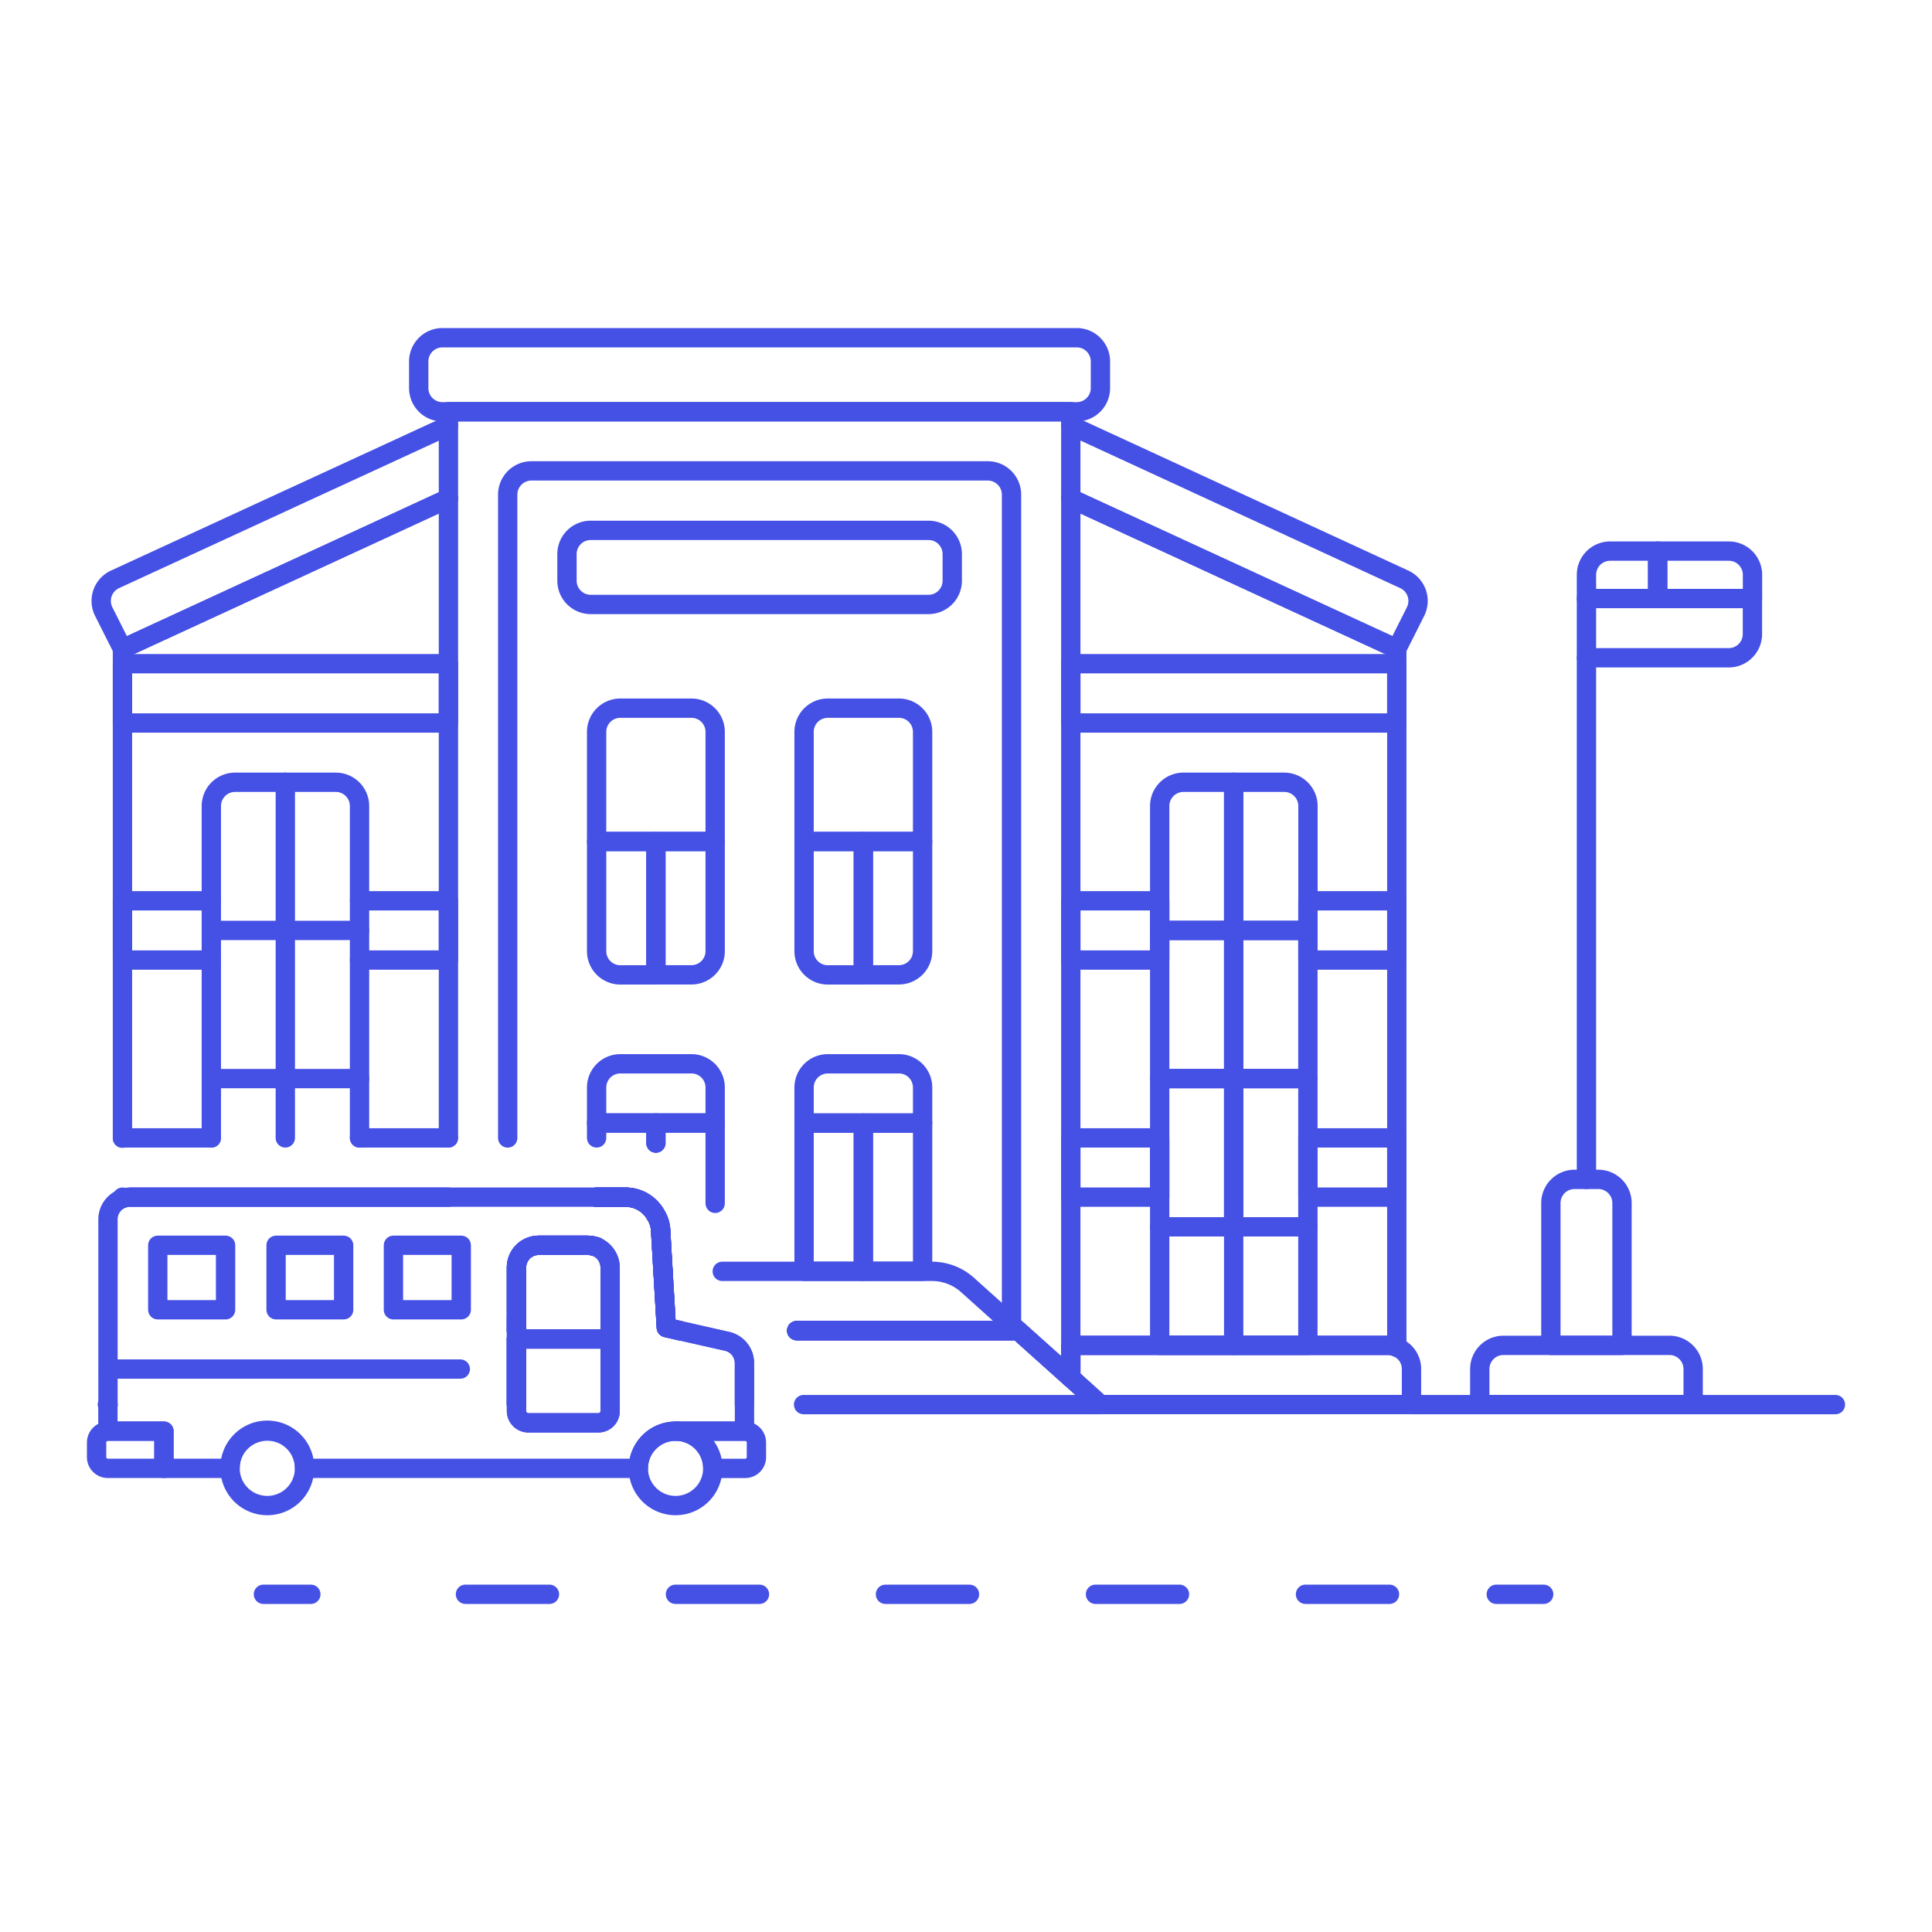 <svg xmlns="http://www.w3.org/2000/svg" viewBox="0 0 100 100"><g class="nc-icon-wrapper"><defs/><path class="a" d="M73.058 72.702H95" fill="none" stroke="#4550e5" stroke-linecap="round" stroke-linejoin="round"/><path class="a" d="M5.589 72.702h-.024" fill="none" stroke="#4550e5" stroke-linecap="round" stroke-linejoin="round"/><path class="b" d="M13.635 82.52h2.454" fill="none" stroke="#4550e5" stroke-linecap="round" stroke-linejoin="round" stroke-dasharray="4.348 6.522"/><path class="b" d="M24.092 82.52h49.353" fill="none" stroke="#4550e5" stroke-linecap="round" stroke-linejoin="round" stroke-dasharray="4.348 6.522"/><path class="b" d="M77.447 82.52h2.454" fill="none" stroke="#4550e5" stroke-linecap="round" stroke-linejoin="round" stroke-dasharray="4.348 6.522"/><g><path class="a" d="M26.733 68.874v-3.265a1.152 1.152 0 0 1 1.154-1.153h2.54a1.422 1.422 0 0 1 .454.086M26.733 72.7v-3.4h4.847v-.429m9.658 0H52.7l2.724 2.442v-1.678h16.407a1.123 1.123 0 0 1 .467.1V33.581L55.424 25.8M30.881 61.965h1.5a1.788 1.788 0 0 1 1.571.932 1.611 1.611 0 0 1 .245.8l.123 2.111.172 2.908.7.16M6.338 62.038v-.073M23.211 25.8L6.338 33.581v25.328" fill="none" stroke="#4550e5" stroke-linecap="round" stroke-linejoin="round"/><path class="a" d="M18.609 49.693h4.602v-3.068h-4.602" fill="none" stroke="#4550e5" stroke-linecap="round" stroke-linejoin="round"/><path class="a" d="M10.939 49.693H6.338v-3.068h4.601" fill="none" stroke="#4550e5" stroke-linecap="round" stroke-linejoin="round"/><path class="a" d="M55.424 46.625h4.602v3.068h-4.602z" fill="none" stroke="#4550e5" stroke-linecap="round" stroke-linejoin="round"/><path class="a" d="M67.696 46.625h4.602v3.068h-4.602z" fill="none" stroke="#4550e5" stroke-linecap="round" stroke-linejoin="round"/><path class="a" d="M6.338 34.354h16.873v3.068H6.338z" fill="none" stroke="#4550e5" stroke-linecap="round" stroke-linejoin="round"/><path class="a" d="M6.743 61.965h16.468" fill="none" stroke="#4550e5" stroke-linecap="round" stroke-linejoin="round"/><path class="a" d="M23.211 58.897h-4.602" fill="none" stroke="#4550e5" stroke-linecap="round" stroke-linejoin="round"/><path class="a" d="M10.939 58.897H6.338v.012" fill="none" stroke="#4550e5" stroke-linecap="round" stroke-linejoin="round"/><path class="a" d="M10.939 58.9V41.717a1.231 1.231 0 0 1 1.228-1.227h5.215a1.23 1.23 0 0 1 1.227 1.227V58.9" fill="none" stroke="#4550e5" stroke-linecap="round" stroke-linejoin="round"/><path class="a" d="M23.211 22.033L5.957 29.985a1.231 1.231 0 0 0-.589 1.669l.97 1.927L23.211 25.8v-.012" fill="none" stroke="#4550e5" stroke-linecap="round" stroke-linejoin="round"/><path class="a" d="M55.424 34.354h16.873v3.068H55.424z" fill="none" stroke="#4550e5" stroke-linecap="round" stroke-linejoin="round"/><path class="a" d="M55.424 58.897h4.602v3.068h-4.602z" fill="none" stroke="#4550e5" stroke-linecap="round" stroke-linejoin="round"/><path class="a" d="M67.696 58.897h4.602v3.068h-4.602z" fill="none" stroke="#4550e5" stroke-linecap="round" stroke-linejoin="round"/><path class="a" d="M67.7 41.717v6.442h-3.845V40.49h2.614a1.231 1.231 0 0 1 1.231 1.227z" fill="none" stroke="#4550e5" stroke-linecap="round" stroke-linejoin="round"/><path class="a" d="M63.855 40.49v7.669h-3.829v-6.442a1.23 1.23 0 0 1 1.227-1.227z" fill="none" stroke="#4550e5" stroke-linecap="round" stroke-linejoin="round"/><path class="a" d="M63.855 48.159h3.841v7.67h-3.841z" fill="none" stroke="#4550e5" stroke-linecap="round" stroke-linejoin="round"/><path class="a" d="M60.026 48.159h3.829v7.67h-3.829z" fill="none" stroke="#4550e5" stroke-linecap="round" stroke-linejoin="round"/><path class="a" d="M63.855 55.829h3.841v7.67h-3.841z" fill="none" stroke="#4550e5" stroke-linecap="round" stroke-linejoin="round"/><path class="a" d="M60.026 63.499h7.67v6.136h-7.67z" fill="none" stroke="#4550e5" stroke-linecap="round" stroke-linejoin="round"/><path class="a" d="M55.424 25.788v.012L72.3 33.581l.969-1.927a1.231 1.231 0 0 0-.589-1.669l-17.256-7.964" fill="none" stroke="#4550e5" stroke-linecap="round" stroke-linejoin="round"/><path class="a" d="M26.733 68.874v-3.265a1.152 1.152 0 0 1 1.154-1.153h2.54a1.422 1.422 0 0 1 .454.086" fill="none" stroke="#4550e5" stroke-linecap="round" stroke-linejoin="round"/><path class="a" d="M41.238 68.874H52.7l2.724 2.442V21.309H23.211v37.588" fill="none" stroke="#4550e5" stroke-linecap="round" stroke-linejoin="round"/><path class="a" d="M35.188 68.874l-.7-.16-.172-2.908-.122-2.106a1.611 1.611 0 0 0-.245-.8 1.788 1.788 0 0 0-1.571-.932h-1.5" fill="none" stroke="#4550e5" stroke-linecap="round" stroke-linejoin="round"/><path class="a" d="M31.58 68.874v.429h-4.847v3.399" fill="none" stroke="#4550e5" stroke-linecap="round" stroke-linejoin="round"/><path class="a" d="M26.733 68.874v-3.265a1.152 1.152 0 0 1 1.154-1.153h2.54a1.422 1.422 0 0 1 .454.086" fill="none" stroke="#4550e5" stroke-linecap="round" stroke-linejoin="round"/><path class="a" d="M41.238 68.874h11.118V25.6a1.23 1.23 0 0 0-1.227-1.227H27.506a1.23 1.23 0 0 0-1.227 1.227v33.3" fill="none" stroke="#4550e5" stroke-linecap="round" stroke-linejoin="round"/><path class="a" d="M35.188 68.874l-.7-.16-.172-2.908-.122-2.106a1.611 1.611 0 0 0-.245-.8 1.788 1.788 0 0 0-1.571-.932h-1.5" fill="none" stroke="#4550e5" stroke-linecap="round" stroke-linejoin="round"/><path class="a" d="M26.733 72.702v-3.399h4.847v-.429" fill="none" stroke="#4550e5" stroke-linecap="round" stroke-linejoin="round"/><path class="a" d="M33.949 43.557h-3.068v5.676a1.227 1.227 0 0 0 1.227 1.227h1.841z" fill="none" stroke="#4550e5" stroke-linecap="round" stroke-linejoin="round"/><path class="a" d="M37.017 43.557h-3.068v6.9h1.84a1.227 1.227 0 0 0 1.228-1.227z" fill="none" stroke="#4550e5" stroke-linecap="round" stroke-linejoin="round"/><path class="a" d="M37.017 37.882a1.227 1.227 0 0 0-1.228-1.227h-3.681a1.227 1.227 0 0 0-1.227 1.227v5.675h6.136z" fill="none" stroke="#4550e5" stroke-linecap="round" stroke-linejoin="round"/><path class="a" d="M44.686 43.557h-3.067v5.676a1.227 1.227 0 0 0 1.227 1.227h1.84z" fill="none" stroke="#4550e5" stroke-linecap="round" stroke-linejoin="round"/><path class="a" d="M47.754 43.557h-3.068v6.9h1.841a1.227 1.227 0 0 0 1.227-1.227z" fill="none" stroke="#4550e5" stroke-linecap="round" stroke-linejoin="round"/><path class="a" d="M47.754 37.882a1.227 1.227 0 0 0-1.227-1.227h-3.681a1.227 1.227 0 0 0-1.227 1.227v5.675h6.135z" fill="none" stroke="#4550e5" stroke-linecap="round" stroke-linejoin="round"/><path class="a" d="M41.619 58.13h3.068v7.67h-3.068z" fill="none" stroke="#4550e5" stroke-linecap="round" stroke-linejoin="round"/><path class="a" d="M44.686 58.13h3.068v7.67h-3.068z" fill="none" stroke="#4550e5" stroke-linecap="round" stroke-linejoin="round"/><path class="a" d="M47.754 56.289a1.227 1.227 0 0 0-1.227-1.227h-3.681a1.227 1.227 0 0 0-1.227 1.227v1.841h6.135z" fill="none" stroke="#4550e5" stroke-linecap="round" stroke-linejoin="round"/><path class="a" d="M30.881 61.965h1.5a1.788 1.788 0 0 1 1.571.932" fill="none" stroke="#4550e5" stroke-linecap="round" stroke-linejoin="round"/><path class="a" d="M30.881 58.897v-.773h3.068v1.043" fill="none" stroke="#4550e5" stroke-linecap="round" stroke-linejoin="round"/><path class="a" d="M37.017 62.284v-4.16h-3.068v1.043" fill="none" stroke="#4550e5" stroke-linecap="round" stroke-linejoin="round"/><path class="a" d="M33.949 62.9a1.611 1.611 0 0 1 .245.8l.123 2.111" fill="none" stroke="#4550e5" stroke-linecap="round" stroke-linejoin="round"/><path class="a" d="M37.017 56.289a1.227 1.227 0 0 0-1.228-1.227h-3.681a1.227 1.227 0 0 0-1.227 1.227v1.841h6.136z" fill="none" stroke="#4550e5" stroke-linecap="round" stroke-linejoin="round"/><path class="a" d="M49.288 30.059a1.227 1.227 0 0 1-1.227 1.227H30.574a1.227 1.227 0 0 1-1.227-1.227v-1.381a1.227 1.227 0 0 1 1.227-1.227h17.487a1.227 1.227 0 0 1 1.227 1.227z" fill="none" stroke="#4550e5" stroke-linecap="round" stroke-linejoin="round"/><path class="a" d="M55.731 17.48H22.9a1.228 1.228 0 0 0-1.227 1.227v1.381a1.227 1.227 0 0 0 1.227 1.227h32.831a1.227 1.227 0 0 0 1.227-1.227v-1.381a1.227 1.227 0 0 0-1.227-1.227z" fill="none" stroke="#4550e5" stroke-linecap="round" stroke-linejoin="round"/><path class="a" d="M14.768 40.49v18.407" fill="none" stroke="#4550e5" stroke-linecap="round" stroke-linejoin="round"/><path class="a" d="M10.939 48.159h7.67" fill="none" stroke="#4550e5" stroke-linecap="round" stroke-linejoin="round"/><path class="a" d="M10.939 55.829h7.67" fill="none" stroke="#4550e5" stroke-linecap="round" stroke-linejoin="round"/><path class="a" d="M60.026 55.829h3.829v7.67h-3.829z" fill="none" stroke="#4550e5" stroke-linecap="round" stroke-linejoin="round"/><path class="a" d="M63.855 69.635v-6.136" fill="none" stroke="#4550e5" stroke-linecap="round" stroke-linejoin="round"/><path class="a" d="M5.589 72.702h-.024" fill="none" stroke="#4550e5" stroke-linecap="round" stroke-linejoin="round"/><path class="a" d="M5.609 70.862h18.216" fill="none" stroke="#4550e5" stroke-linecap="round" stroke-linejoin="round"/><path class="a" d="M73.058 70.862V72.7h-16.1l-1.534-1.386v-1.679h16.407a1.123 1.123 0 0 1 .467.1 1.2 1.2 0 0 1 .76 1.127z" fill="none" stroke="#4550e5" stroke-linecap="round" stroke-linejoin="round"/><path class="a" d="M35.188 68.874l2.442.552a1.155 1.155 0 0 1 .9 1.129V72.7" fill="none" stroke="#4550e5" stroke-linecap="round" stroke-linejoin="round"/><path class="a" d="M41.238 68.874H52.7l2.724 2.442 1.534 1.386H41.594" fill="none" stroke="#4550e5" stroke-linecap="round" stroke-linejoin="round"/><path class="a" d="M26.733 68.874v-.712" fill="none" stroke="#4550e5" stroke-linecap="round" stroke-linejoin="round"/><path class="a" d="M26.733 72.702v-3.399h4.847v-.429" fill="none" stroke="#4550e5" stroke-linecap="round" stroke-linejoin="round"/><path class="a" d="M34.317 65.806l.172 2.908.699.16" fill="none" stroke="#4550e5" stroke-linecap="round" stroke-linejoin="round"/><path class="a" d="M41.238 68.874H52.7l-.344-.319-2.282-2.05a2.754 2.754 0 0 0-1.841-.7H37.385" fill="none" stroke="#4550e5" stroke-linecap="round" stroke-linejoin="round"/><g><path class="a" d="M86.41 69.635h-8.59a1.227 1.227 0 0 0-1.227 1.227V72.7h11.044v-1.84a1.227 1.227 0 0 0-1.227-1.225z" fill="none" stroke="#4550e5" stroke-linecap="round" stroke-linejoin="round"/><path class="a" d="M82.728 61.044H81.5a1.227 1.227 0 0 0-1.227 1.228v7.363h3.682v-7.363a1.228 1.228 0 0 0-1.227-1.228z" fill="none" stroke="#4550e5" stroke-linecap="round" stroke-linejoin="round"/><path class="a" d="M82.115 61.044V34.047" fill="none" stroke="#4550e5" stroke-linecap="round" stroke-linejoin="round"/><path class="a" d="M90.705 32.82a1.227 1.227 0 0 1-1.227 1.227h-7.363v-3.068h8.59z" fill="none" stroke="#4550e5" stroke-linecap="round" stroke-linejoin="round"/><path class="a" d="M85.8 30.979h-3.685v-1.227a1.227 1.227 0 0 1 1.227-1.227H85.8z" fill="none" stroke="#4550e5" stroke-linecap="round" stroke-linejoin="round"/><path class="a" d="M85.8 30.979h4.909v-1.227a1.227 1.227 0 0 0-1.227-1.227H85.8z" fill="none" stroke="#4550e5" stroke-linecap="round" stroke-linejoin="round"/></g><g><path class="a" d="M30.881 61.965h1.5a1.788 1.788 0 0 1 1.571.932 1.611 1.611 0 0 1 .245.8l.123 2.111.172 2.908.7.16 2.442.552a1.155 1.155 0 0 1 .9 1.129v3.522h-3.567A1.93 1.93 0 0 0 33.041 76H15.762a1.927 1.927 0 1 0-3.853 0H8.485v-1.923h-2.9V72.7" fill="none" stroke="#4550e5" stroke-linecap="round" stroke-linejoin="round"/><path class="a" d="M30.881 64.542a1.179 1.179 0 0 1 .7 1.067v7.425a.607.607 0 0 1-.613.613h-3.62a.615.615 0 0 1-.614-.613V72.7" fill="none" stroke="#4550e5" stroke-linecap="round" stroke-linejoin="round"/><path class="a" d="M26.733 68.874v-3.265a1.152 1.152 0 0 1 1.154-1.153h2.54a1.422 1.422 0 0 1 .454.086" fill="none" stroke="#4550e5" stroke-linecap="round" stroke-linejoin="round"/><path class="a" d="M26.733 72.702v-3.399h4.847v-.429" fill="none" stroke="#4550e5" stroke-linecap="round" stroke-linejoin="round"/><path class="a" d="M5.589 72.7v-9.582a1.147 1.147 0 0 1 .749-1.08 1.077 1.077 0 0 1 .405-.073h24.138" fill="none" stroke="#4550e5" stroke-linecap="round" stroke-linejoin="round"/><path class="a" d="M15.762 76a1.927 1.927 0 1 1-1.926-1.926A1.922 1.922 0 0 1 15.762 76z" fill="none" stroke="#4550e5" stroke-linecap="round" stroke-linejoin="round"/><path class="a" d="M39.152 74.666v.761a.576.576 0 0 1-.577.576h-1.681a1.93 1.93 0 0 0-1.927-1.926h3.608a.587.587 0 0 1 .577.589z" fill="none" stroke="#4550e5" stroke-linecap="round" stroke-linejoin="round"/><path class="a" d="M36.894 76a1.927 1.927 0 1 1-1.927-1.926A1.922 1.922 0 0 1 36.894 76z" fill="none" stroke="#4550e5" stroke-linecap="round" stroke-linejoin="round"/><path class="a" d="M8.485 74.077V76H5.577A.576.576 0 0 1 5 75.427v-.761a.587.587 0 0 1 .577-.589z" fill="none" stroke="#4550e5" stroke-linecap="round" stroke-linejoin="round"/><path class="a" d="M31.58 69.3v3.731a.607.607 0 0 1-.613.613h-3.62a.615.615 0 0 1-.614-.613V69.3z" fill="none" stroke="#4550e5" stroke-linecap="round" stroke-linejoin="round"/><path class="a" d="M26.733 68.874v.429h4.847v-.429" fill="none" stroke="#4550e5" stroke-linecap="round" stroke-linejoin="round"/><path class="a" d="M14.29 64.456h3.497v3.338H14.29z" fill="none" stroke="#4550e5" stroke-linecap="round" stroke-linejoin="round"/><path class="a" d="M20.364 64.456h3.51v3.338h-3.51z" fill="none" stroke="#4550e5" stroke-linecap="round" stroke-linejoin="round"/><path class="a" d="M8.166 64.456h3.51v3.338h-3.51z" fill="none" stroke="#4550e5" stroke-linecap="round" stroke-linejoin="round"/><path class="a" d="M31.58 68.874v-3.265a1.179 1.179 0 0 0-.7-1.067 1.422 1.422 0 0 0-.454-.086h-2.54a1.152 1.152 0 0 0-1.154 1.153v3.265" fill="none" stroke="#4550e5" stroke-linecap="round" stroke-linejoin="round"/><path class="a" d="M26.733 68.874v.429h4.847v-.429" fill="none" stroke="#4550e5" stroke-linecap="round" stroke-linejoin="round"/></g></g></g></svg>